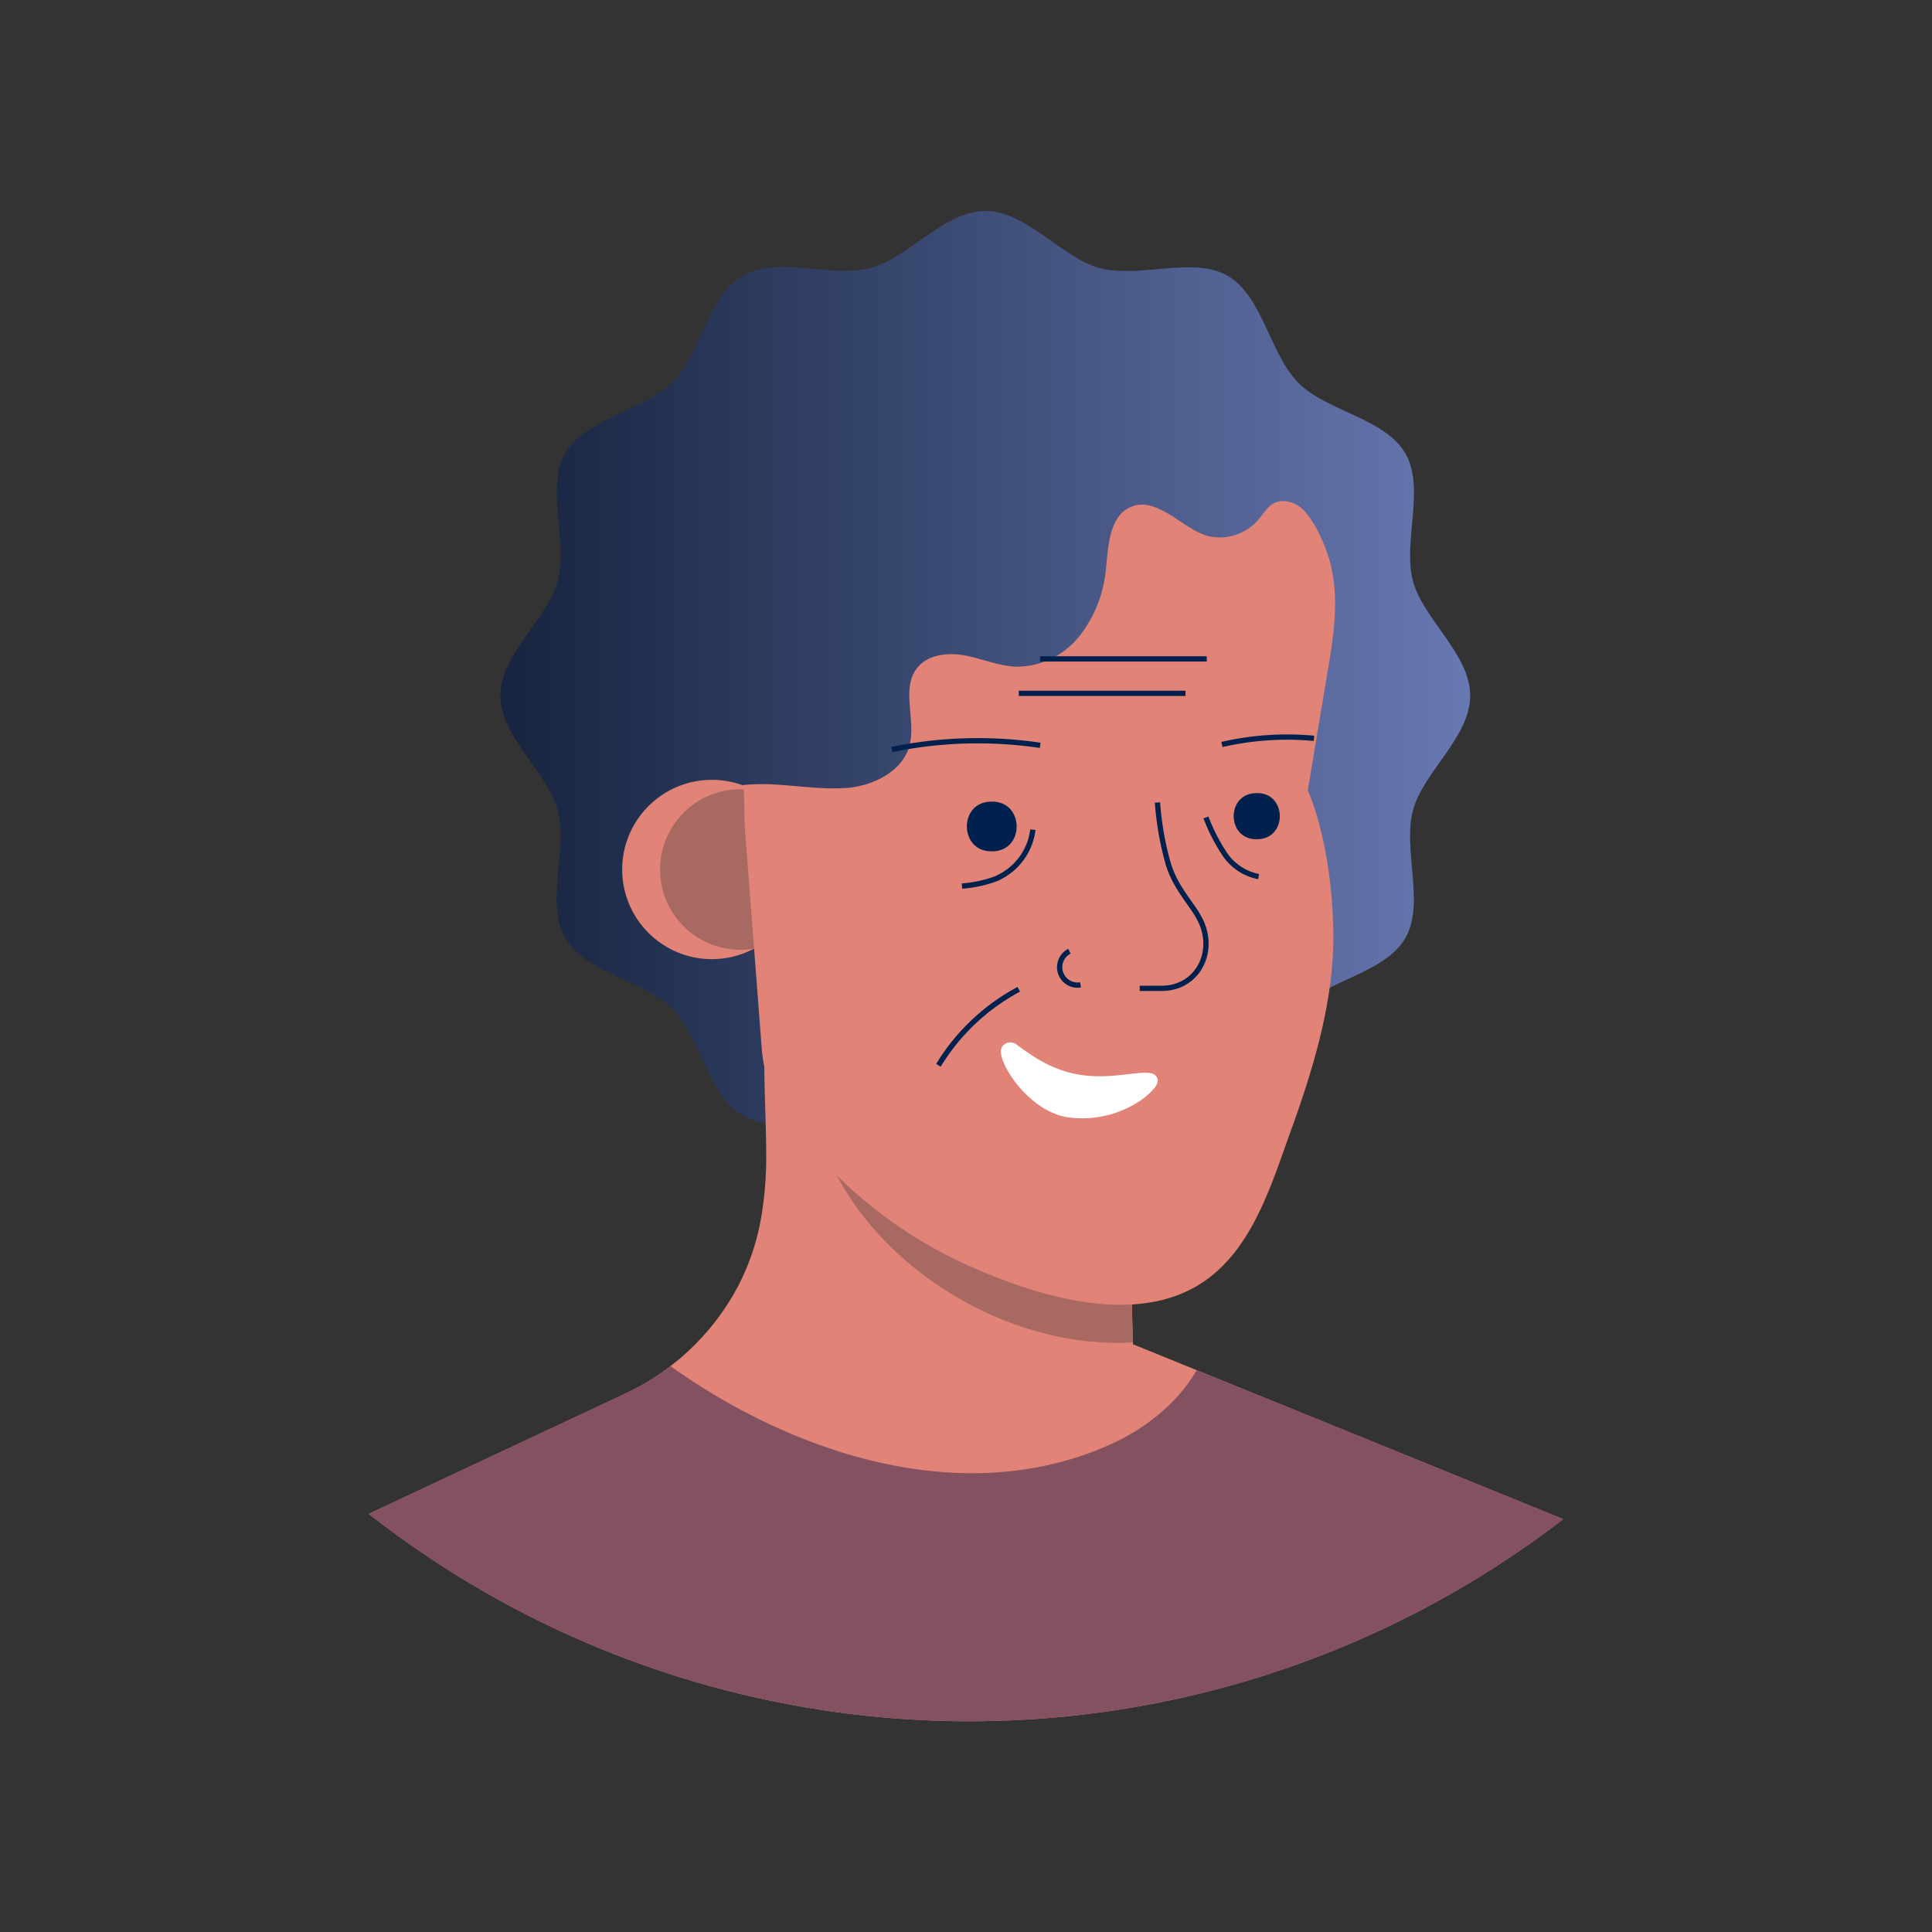 <?xml version="1.0" encoding="utf-8"?><!-- Uploaded to: SVG Repo, www.svgrepo.com, Generator: SVG Repo Mixer Tools -->
<svg width="800px" height="800px" viewBox="0 0 366.34 366.34" id="Layer_1" data-name="Layer 1" xmlns="http://www.w3.org/2000/svg" xmlns:xlink="http://www.w3.org/1999/xlink"><rect x="0" y="0" width="366.34" height="366.34" fill="#333333" stroke="none"/><defs><style>.cls-1{fill:url(#linear-gradient);}.cls-2{fill:#e18477;}.cls-3{fill:#845161;}.cls-4{fill:#a76962;}.cls-5{fill:none;stroke:#00214e;stroke-miterlimit:10;}.cls-6{fill:#ffffff;}.cls-7{fill:#00214e;}</style><linearGradient id="linear-gradient" x1="94.9" y1="131.91" x2="278.77" y2="131.91" gradientUnits="userSpaceOnUse"><stop offset="0" stop-color="#16243f"/><stop offset="1" stop-color="#6878b1"/></linearGradient></defs><title>Artboards_Diversity_Avatars_by_Netguru</title><path class="cls-1" d="M278.77,131.91c0,7.87-8.9,14.47-10.84,21.73-2,7.52,2.34,17.67-1.46,24.25s-14.87,8-20.28,13.37-6.71,16.42-13.38,20.28S216.08,211,208.57,213c-7.26,1.94-13.86,10.84-21.74,10.84S172.36,215,165.1,213c-7.51-2-17.67,2.34-24.24-1.47s-8-14.86-13.38-20.28-16.42-6.7-20.28-13.37.54-16.73-1.46-24.25c-1.94-7.26-10.84-13.86-10.84-21.73s8.9-14.47,10.84-21.74c2-7.51-2.34-17.66,1.46-24.24s14.87-8,20.28-13.37,6.7-16.42,13.38-20.28,16.73.54,24.24-1.47C172.36,48.87,179,40,186.83,40s14.48,8.9,21.74,10.84c7.51,2,17.66-2.34,24.24,1.47s8,14.86,13.38,20.28,16.42,6.7,20.28,13.37-.55,16.73,1.46,24.25C269.87,117.44,278.77,124,278.77,131.91Z"/><path class="cls-2" d="M296.41,288.05a184.56,184.56,0,0,1-226.48-1l48.66-22.81a46.83,46.83,0,0,0,6.65-3.82c.64-.44,1.28-.9,1.89-1.38a46.35,46.35,0,0,0,12.78-15.09,44.69,44.69,0,0,0,4.64-14.48,67.91,67.91,0,0,0,.74-9.91c0-5.72-.31-11.44-.37-17.17q-.06-4.75-.1-9.51l2,1,5.2,2.69,2.41.41,27.88,4.74,31.12,5.3.94,32,.31,10.46.15,5.08v.33l12.1,4.92Z"/><path class="cls-3" d="M296.41,288.05a184.56,184.56,0,0,1-226.48-1l48.66-22.81a46.83,46.83,0,0,0,6.65-3.82c.64-.44,1.28-.9,1.89-1.38,23.55,16.76,55.69,27.33,83.49,14.82,6.62-3,12.7-7.84,16.3-14.06Z"/><path class="cls-4" d="M214.81,254.54c-10.45.63-22.13-2.07-33-8.34-20.41-11.79-31.32-32.35-27.4-49.21l27.88,4.74,31.12,5.3.94,32Z"/><circle class="cls-2" cx="134.98" cy="164.87" r="17"/><circle class="cls-4" cx="140.38" cy="164.87" r="15.22"/><path class="cls-2" d="M141,149.71c.22,2.61.07,5.2.27,7.81L142.92,179l1.51,19.72c.56,7.26,3.4,11.61,8.12,17.42a85,85,0,0,0,31.26,23.92c11.6,5.17,27.68,10.32,40.06,5.3,12.65-5.12,16.69-19.33,20.95-31.1s8.2-24.74,8-37.46c-.27-17.26-4.84-26.94-4.84-26.94l3.33-19.94c1.25-7.51,2.86-15.35,1-22.9-.77-3.12-2.93-8.18-5.25-10.4-1.45-1.4-3.74-2.13-5.52-1.19-1.3.69-2,2.07-3,3.19a9.66,9.66,0,0,1-9.36,3.05c-4.53-1.07-9.28-7.21-14.16-5.76s-4.87,8.17-5.33,12.11a24,24,0,0,1-5,12.58,15.31,15.31,0,0,1-11.9,5.82c-3.32-.1-6.45-1.48-9.7-2.11s-7.1-.26-9.17,2.33c-3.14,3.95-.17,9.9-1.48,14.78s-7,7.69-12.15,8c-6.44.43-12.77-1.25-19.24-.57l-.17,0C141,149.19,141,149.45,141,149.71Z"/><path class="cls-5" d="M169.11,142.12a80.57,80.57,0,0,1,28.13-.79"/><path class="cls-5" d="M231.7,141.17A55,55,0,0,1,249.15,140"/><path class="cls-5" d="M177.94,202a39.67,39.67,0,0,1,15.24-14.41"/><path class="cls-5" d="M195.85,157.32a11.6,11.6,0,0,1-5.18,8.32,12.14,12.14,0,0,1-1.85,1,23.58,23.58,0,0,1-6.41,1.37"/><line class="cls-5" x1="197.21" y1="124.94" x2="228.81" y2="124.94"/><line class="cls-5" x1="193.18" y1="131.47" x2="224.79" y2="131.47"/><path class="cls-5" d="M228.67,155a34.55,34.55,0,0,0,3.74,7.22,10.09,10.09,0,0,0,6.24,4"/><path class="cls-6" d="M190,198.52a1.86,1.86,0,0,1,2.68-.5c2.08,1.46,5.88,4.56,11.28,5.63,7.36,1.47,13.75-1.48,15.27.42.86,1.07-.19,2.38-2.2,4.05a19.74,19.74,0,0,1-14.86,3.69c-7.08-1.33-12.39-9.53-12.39-12.44A1.68,1.68,0,0,1,190,198.52Z"/><path class="cls-5" d="M219.48,152.17a57.24,57.24,0,0,0,2,11.49c1,3.31,2.52,5.36,4.52,8.22a18.39,18.39,0,0,1,1.79,3c2.64,5.94-.87,12.53-7.55,12.53h-4.13"/><path class="cls-5" d="M202.78,180.37a3.4,3.4,0,0,0,2.11,6.38"/><path class="cls-7" d="M188.1,152c6.11-.07,6.29,9.26.19,9.42H188c-6.1.07-6.28-9.25-.18-9.42h.27Z"/><path class="cls-7" d="M238.34,150.38c5.67-.06,5.83,8.59.17,8.75h-.25c-5.66.07-5.83-8.58-.17-8.74h.25Z"/></svg>
